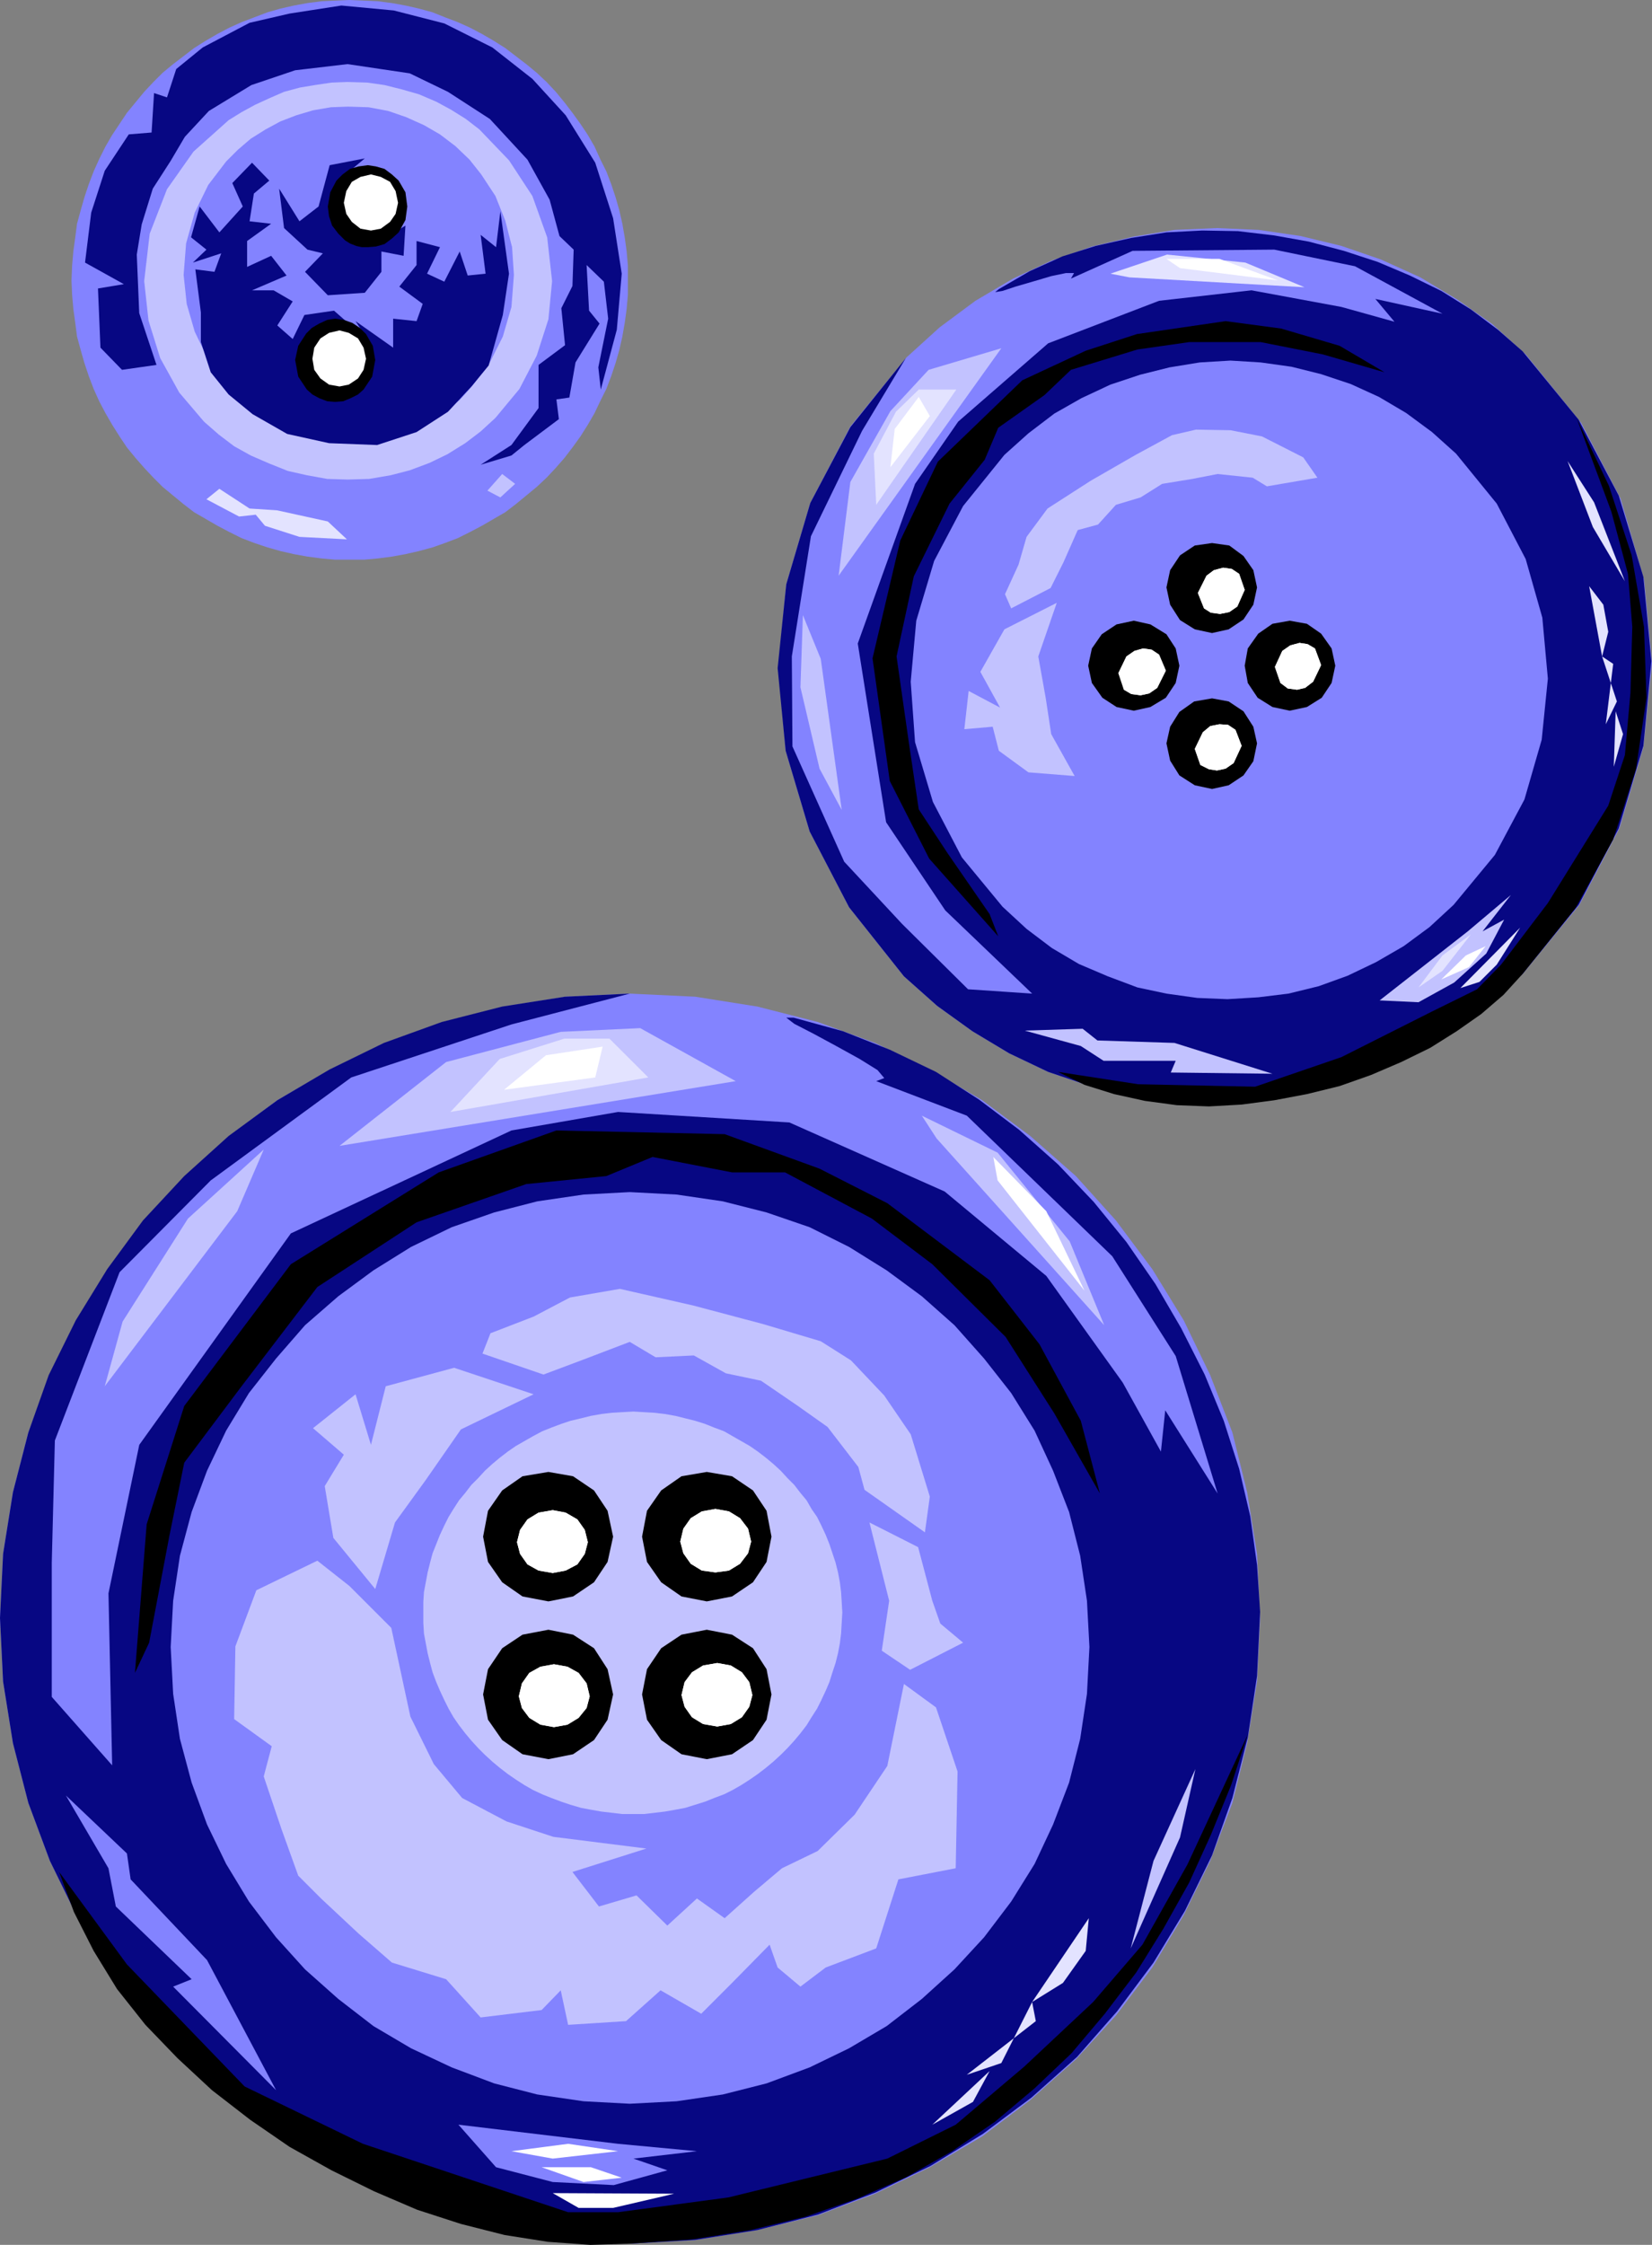 <?xml version="1.0" encoding="UTF-8" standalone="no"?>
<svg
   version="1.0"
   width="114.634mm"
   height="155.711mm"
   id="svg83"
   sodipodi:docname="Buttons 3.wmf"
   xmlns:inkscape="http://www.inkscape.org/namespaces/inkscape"
   xmlns:sodipodi="http://sodipodi.sourceforge.net/DTD/sodipodi-0.dtd"
   xmlns="http://www.w3.org/2000/svg"
   xmlns:svg="http://www.w3.org/2000/svg">
  <rect width="100%" height="100%" fill="#808080" stroke="none"/>
  <sodipodi:namedview
     id="namedview83"
     pagecolor="#ffffff"
     bordercolor="#000000"
     borderopacity="0.25"
     inkscape:showpageshadow="2"
     inkscape:pageopacity="0.0"
     inkscape:pagecheckerboard="0"
     inkscape:deskcolor="#d1d1d1"
     inkscape:document-units="mm" />
  <defs
     id="defs1">
    <pattern
       id="WMFhbasepattern"
       patternUnits="userSpaceOnUse"
       width="6"
       height="6"
       x="0"
       y="0" />
  </defs>
  <path
     style="fill:#8383ff;fill-opacity:1;fill-rule:evenodd;stroke:none"
     d="m 237.722,93.723 8.727,-7.918 9.373,-6.948 9.858,-5.817 10.02,-4.686 10.666,-3.717 10.828,-2.585 10.828,-1.778 11.151,-0.485 10.989,0.485 10.989,1.616 10.666,2.585 10.343,3.555 10.343,4.686 9.696,5.817 9.212,6.464 8.727,7.918 14.544,17.937 10.343,19.876 6.141,21.168 2.101,21.976 -2.262,21.976 -6.303,21.33 -10.504,20.037 -14.868,18.098 -8.727,7.756 -9.373,6.948 -9.858,5.817 -10.181,4.848 -10.343,3.717 -10.989,2.585 -10.828,1.616 -10.989,0.485 -10.989,-0.485 -10.828,-1.454 -10.989,-2.585 -10.343,-3.555 -10.181,-4.848 -9.696,-5.817 -9.212,-6.625 -8.727,-7.756 -14.383,-18.098 -10.343,-19.876 -6.303,-21.168 -1.939,-21.976 2.101,-21.653 6.303,-21.33 10.504,-20.037 z"
     id="path1" />
  <path
     style="fill:#070783;fill-opacity:1;fill-rule:evenodd;stroke:none"
     d="m 237.56,93.884 -14.544,18.098 -10.504,19.876 -6.303,21.33 -2.262,21.976 2.101,21.653 6.303,21.168 10.343,19.876 14.383,18.098 8.727,7.756 9.212,6.625 9.696,5.817 10.181,4.848 10.504,3.555 10.828,2.424 10.989,1.616 10.828,0.485 10.989,-0.646 10.989,-1.454 10.828,-2.585 10.343,-3.717 10.181,-4.848 9.858,-5.979 9.373,-6.787 8.727,-7.756 14.706,-18.098 10.504,-20.037 6.464,-21.653 2.101,-22.138 -2.101,-22.138 -6.464,-21.33 -10.504,-19.876 -14.706,-17.937 -6.464,-5.656 -7.111,-5.333 -7.757,-4.848 -8.242,-4.04 -8.403,-3.555 -8.888,-2.909 -9.212,-2.424 -9.05,-1.616 -9.535,-1.131 -9.373,-0.162 -9.373,0.485 -9.212,1.454 -9.373,2.101 -8.727,2.747 -8.565,3.878 -8.08,4.686 -0.97,0.808 1.939,-0.323 3.394,-1.131 5.01,-1.454 4.363,-1.293 3.879,-0.808 h 2.101 l -0.808,1.454 16.161,-7.272 37.169,-0.323 21.17,4.363 22.948,12.443 -17.615,-3.878 5.01,5.979 -13.898,-3.878 -23.594,-4.363 -24.241,2.747 -29.089,11.15 -23.594,20.522 -11.312,16.321 -15.029,41.852 7.434,46.861 15.514,23.108 22.786,21.815 -16.807,-1.131 -17.292,-17.129 -15.191,-16.321 -13.575,-30.218 -0.162,-23.592 5.01,-31.51 13.413,-27.632 z"
     id="path2" />
  <path
     style="fill:#8383ff;fill-opacity:1;fill-rule:evenodd;stroke:none"
     d="m 263.417,119.254 6.303,-5.656 6.787,-5.171 7.111,-4.04 7.595,-3.555 7.757,-2.585 7.757,-1.939 7.919,-1.293 8.08,-0.485 7.919,0.485 8.08,1.131 7.757,1.939 7.757,2.585 7.434,3.393 7.111,4.201 6.787,5.009 6.303,5.656 10.666,13.089 7.595,14.543 4.363,15.351 1.454,15.998 -1.616,15.998 -4.525,15.674 -7.757,14.543 -10.828,13.089 -6.303,5.817 -6.787,5.009 -7.272,4.201 -7.434,3.555 -7.595,2.747 -7.919,1.939 -7.919,0.97 -8.08,0.485 -7.919,-0.323 -8.08,-1.131 -7.595,-1.616 -7.757,-2.909 -7.595,-3.232 -7.111,-4.201 -6.626,-5.009 -6.303,-5.817 -10.666,-12.927 -7.595,-14.543 -4.687,-15.674 -1.131,-15.836 1.454,-15.998 4.687,-15.674 7.595,-14.382 z"
     id="path3" />
  <path
     style="fill:#c2c2ff;fill-opacity:1;fill-rule:evenodd;stroke:none"
     d="m 219.945,150.926 42.664,-59.627 -19.069,5.656 -10.02,10.827 -10.504,18.583 z"
     id="path4" />
  <path
     style="fill:#e3e3ff;fill-opacity:1;fill-rule:evenodd;stroke:none"
     d="m 229.803,132.343 21.009,-30.218 h -9.858 l -5.979,5.817 -5.818,10.988 z"
     id="path5" />
  <path
     style="fill:#ffffff;fill-opacity:1;fill-rule:evenodd;stroke:none"
     d="m 233.52,122.486 10.343,-13.412 -2.909,-5.009 -6.303,8.403 z"
     id="path6" />
  <path
     style="fill:#e3e3ff;fill-opacity:1;fill-rule:evenodd;stroke:none"
     d="m 342.119,75.301 -45.896,-2.585 -5.01,-0.97 14.868,-5.009 20.524,2.101 z"
     id="path7" />
  <path
     style="fill:#ffffff;fill-opacity:1;fill-rule:evenodd;stroke:none"
     d="m 335.17,73.524 -25.695,-3.232 -3.555,-2.424 h 13.898 z"
     id="path8" />
  <path
     style="fill:#c2c2ff;fill-opacity:1;fill-rule:evenodd;stroke:none"
     d="m 220.753,212.331 -5.495,-39.59 -4.687,-11.473 -0.646,18.906 5.01,21.33 z"
     id="path9" />
  <path
     style="fill:#c2c2ff;fill-opacity:1;fill-rule:evenodd;stroke:none"
     d="m 333.715,281.492 -26.665,-0.323 1.293,-3.07 h -18.908 l -5.979,-3.878 -14.706,-4.04 15.191,-0.485 3.879,3.07 20.201,0.646 z"
     id="path10" />
  <path
     style="fill:#e3e3ff;fill-opacity:1;fill-rule:evenodd;stroke:none"
     d="m 426.154,152.38 -8.403,-14.22 -6.626,-17.29 6.949,10.827 z"
     id="path11" />
  <path
     style="fill:#e3e3ff;fill-opacity:1;fill-rule:evenodd;stroke:none"
     d="m 423.245,201.019 0.485,-14.543 1.939,5.979 z"
     id="path12" />
  <path
     style="fill:#e3e3ff;fill-opacity:1;fill-rule:evenodd;stroke:none"
     d="m 421.144,189.87 2.909,-5.979 -3.879,-11.796 2.909,1.939 z"
     id="path13" />
  <path
     style="fill:#e3e3ff;fill-opacity:1;fill-rule:evenodd;stroke:none"
     d="m 420.174,172.095 -3.394,-18.421 3.717,4.848 1.293,7.11 z"
     id="path14" />
  <path
     style="fill:#c2c2ff;fill-opacity:1;fill-rule:evenodd;stroke:none"
     d="m 361.835,262.262 10.181,0.485 9.373,-5.171 8.403,-7.595 4.687,-8.888 -5.656,3.07 7.434,-9.534 -11.312,9.534 z"
     id="path15" />
  <path
     style="fill:#ffffff;fill-opacity:1;fill-rule:evenodd;stroke:none"
     d="m 377.995,256.768 6.464,-6.302 5.171,-2.424 -4.363,5.494 z"
     id="path16" />
  <path
     style="fill:#e3e3ff;fill-opacity:1;fill-rule:evenodd;stroke:none"
     d="m 372.016,258.869 6.303,-4.363 7.434,-9.534 -7.434,5.494 z"
     id="path17" />
  <path
     style="fill:#e3e3ff;fill-opacity:1;fill-rule:evenodd;stroke:none"
     d="m 383.005,259.031 5.01,-1.616 4.525,-4.525 6.141,-9.695 z"
     id="path18" />
  <path
     style="fill:#000000;fill-opacity:1;fill-rule:evenodd;stroke:none"
     d="m 277.477,281.007 21.009,3.232 30.705,0.646 22.625,-7.756 23.756,-11.958 11.797,-5.817 6.303,-6.464 12.282,-16.159 15.837,-25.531 4.363,-13.25 1.454,-16.321 0.485,-17.29 -1.131,-13.897 -4.363,-16.321 -9.05,-24.4 8.403,17.613 5.979,18.26 3.232,18.745 0.646,18.583 -2.747,18.745 -5.979,18.421 -9.858,17.937 -13.898,17.29 -5.01,5.494 -5.818,5.009 -6.464,4.525 -6.949,4.363 -7.595,3.717 -7.919,3.393 -8.242,2.909 -8.565,2.101 -8.565,1.616 -8.565,1.131 -8.565,0.485 -8.403,-0.323 -8.403,-1.131 -8.08,-1.778 -7.757,-2.424 z"
     id="path19" />
  <path
     style="fill:#000000;fill-opacity:1;fill-rule:evenodd;stroke:none"
     d="m 261.801,245.457 -18.1,-20.36 -10.343,-20.36 -4.525,-32.157 7.272,-30.864 9.858,-20.684 22.14,-21.33 16.645,-7.756 13.413,-4.363 23.271,-3.393 14.544,1.939 15.353,4.525 11.797,6.948 -16.161,-4.686 -16.322,-3.232 h -18.746 l -13.575,1.939 -17.453,5.333 -6.949,6.625 -12.12,8.564 -3.555,8.403 -9.212,11.473 -9.373,19.068 -4.525,21.007 3.232,22.623 2.586,17.452 7.434,11.311 11.151,16.159 z"
     id="path20" />
  <path
     style="fill:#c2c2ff;fill-opacity:1;fill-rule:evenodd;stroke:none"
     d="m 281.84,203.443 -6.141,-10.988 -1.454,-9.534 -1.939,-10.827 4.848,-14.058 -13.736,6.948 -6.303,11.15 5.171,9.372 -8.242,-4.363 -1.131,10.019 7.434,-0.646 1.616,6.302 7.757,5.656 z"
     id="path21" />
  <path
     style="fill:#c2c2ff;fill-opacity:1;fill-rule:evenodd;stroke:none"
     d="m 345.512,125.233 -3.717,-5.333 -10.828,-5.494 -8.242,-1.616 -9.05,-0.162 -6.303,1.454 -9.535,5.171 -11.797,6.787 -11.312,7.272 -5.495,7.433 -2.101,7.272 -3.555,7.756 1.616,3.717 10.343,-5.332 3.394,-6.787 3.717,-8.403 5.333,-1.454 4.687,-5.171 6.464,-1.939 5.656,-3.555 7.919,-1.293 6.626,-1.293 9.212,0.97 3.717,2.262 z"
     id="path22" />
  <path
     style="fill:#000000;fill-opacity:1;fill-rule:evenodd;stroke:none"
     d="m 309.474,145.594 -2.586,3.878 -0.97,4.525 0.97,4.525 2.586,4.04 3.879,2.424 4.525,0.97 4.363,-0.97 3.879,-2.585 2.586,-3.878 0.97,-4.525 -0.97,-4.525 -2.586,-3.717 -3.717,-2.747 -4.525,-0.646 -4.525,0.646 z"
     id="path23" />
  <path
     style="fill:#000000;fill-opacity:1;fill-rule:evenodd;stroke:none"
     d="m 288.95,166.277 -2.586,3.717 -0.97,4.525 0.97,4.525 2.747,3.878 3.717,2.424 4.525,0.97 4.363,-0.97 4.04,-2.424 2.586,-3.878 0.97,-4.525 -0.97,-4.525 -2.424,-3.717 -4.202,-2.585 -4.363,-0.97 -4.525,0.97 z"
     id="path24" />
  <path
     style="fill:#000000;fill-opacity:1;fill-rule:evenodd;stroke:none"
     d="m 329.998,166.116 -2.747,3.878 -0.808,4.525 0.808,4.525 2.586,3.878 3.879,2.424 4.525,0.97 4.525,-0.97 3.879,-2.424 2.586,-3.878 0.97,-4.525 -0.97,-4.525 -2.747,-3.878 -3.717,-2.585 -4.525,-0.808 -4.525,0.808 z"
     id="path25" />
  <path
     style="fill:#000000;fill-opacity:1;fill-rule:evenodd;stroke:none"
     d="m 309.313,186.638 -2.424,3.878 -0.97,4.363 0.97,4.525 2.424,3.878 4.04,2.585 4.525,0.97 4.363,-0.97 3.879,-2.585 2.586,-3.717 0.97,-4.686 -0.97,-4.363 -2.586,-4.04 -3.879,-2.585 -4.363,-0.808 -4.687,0.808 z"
     id="path26" />
  <path
     style="fill:#ffffff;fill-opacity:1;fill-rule:evenodd;stroke:none"
     d="m 303.495,180.336 -2.101,1.454 -2.262,0.485 -2.424,-0.323 -1.939,-1.131 -1.454,-4.363 2.101,-4.363 2.101,-1.454 2.262,-0.646 2.262,0.323 1.939,1.293 1.778,4.201 z"
     id="path27" />
  <path
     style="fill:#ffffff;fill-opacity:1;fill-rule:evenodd;stroke:none"
     d="m 301.394,181.79 -2.262,0.485 -2.424,-0.323 -1.939,-1.131 -1.454,-4.363 2.101,-4.363 2.101,-1.454 2.262,-0.646 2.262,0.323 1.939,1.293 1.778,4.201 -2.262,4.525 z"
     id="path28" />
  <path
     style="fill:#ffffff;fill-opacity:1;fill-rule:evenodd;stroke:none"
     d="m 323.534,200.05 -2.101,1.454 -2.262,0.485 -2.101,-0.323 -2.262,-1.131 -1.454,-4.201 2.101,-4.363 1.939,-1.616 2.424,-0.485 2.262,0.162 1.939,1.293 1.616,4.201 z"
     id="path29" />
  <path
     style="fill:#ffffff;fill-opacity:1;fill-rule:evenodd;stroke:none"
     d="m 321.433,201.504 -2.262,0.485 -2.101,-0.323 -2.262,-1.131 -1.454,-4.201 2.101,-4.363 1.939,-1.616 2.424,-0.485 2.262,0.162 1.939,1.293 1.616,4.201 -2.101,4.525 z"
     id="path30" />
  <path
     style="fill:#ffffff;fill-opacity:1;fill-rule:evenodd;stroke:none"
     d="m 324.504,159.006 -2.101,1.454 -2.424,0.485 -2.424,-0.323 -1.778,-1.131 -1.616,-4.04 2.262,-4.525 1.939,-1.454 2.424,-0.646 2.262,0.323 1.939,1.293 1.454,4.201 z"
     id="path31" />
  <path
     style="fill:#ffffff;fill-opacity:1;fill-rule:evenodd;stroke:none"
     d="m 322.403,160.46 -2.424,0.485 -2.424,-0.323 -1.778,-1.131 -1.616,-4.04 2.262,-4.525 1.939,-1.454 2.424,-0.646 2.262,0.323 1.939,1.293 1.454,4.201 -1.939,4.363 z"
     id="path32" />
  <path
     style="fill:#ffffff;fill-opacity:1;fill-rule:evenodd;stroke:none"
     d="m 344.381,178.72 -2.101,1.616 -2.101,0.485 -2.424,-0.323 -1.939,-1.454 -1.454,-4.201 1.939,-4.201 2.101,-1.454 2.424,-0.646 2.101,0.323 1.939,1.131 1.616,4.363 z"
     id="path33" />
  <path
     style="fill:#ffffff;fill-opacity:1;fill-rule:evenodd;stroke:none"
     d="m 342.28,180.336 -2.101,0.485 -2.424,-0.323 -1.939,-1.454 -1.454,-4.201 1.939,-4.201 2.101,-1.454 2.424,-0.646 2.101,0.323 1.939,1.131 1.616,4.363 -2.101,4.363 z"
     id="path34" />
  <path
     style="fill:#8383ff;fill-opacity:1;fill-rule:evenodd;stroke:none"
     d="m 165.161,260.485 17.13,0.808 16.322,2.585 15.837,4.04 15.029,5.494 14.383,6.948 13.736,8.08 12.605,9.372 11.959,10.503 10.504,11.635 9.535,12.766 8.242,13.412 6.949,14.382 5.818,15.028 3.879,15.674 2.586,16.159 0.808,16.805 -0.808,16.644 -2.586,16.159 -3.879,15.674 -5.818,15.19 -6.949,14.22 -8.242,13.735 -9.535,12.604 -10.504,11.473 -11.959,10.665 -12.605,9.534 -13.736,8.08 -14.383,6.948 -15.029,5.656 -15.837,3.878 -16.322,2.585 -17.13,0.97 -16.807,-0.97 -16.161,-2.585 -15.999,-3.878 -15.353,-5.656 L 86.621,568.154 72.722,560.075 60.117,550.541 48.482,539.876 37.816,528.403 28.281,515.799 20.039,502.064 13.09,487.844 7.434,472.654 3.394,456.98 0.808,440.821 0,424.177 0.808,407.371 3.394,391.212 l 4.04,-15.674 5.656,-15.028 6.949,-14.382 8.242,-13.412 9.535,-12.766 10.666,-11.635 11.636,-10.503 12.605,-9.372 13.898,-8.08 14.221,-6.948 15.353,-5.494 15.999,-4.04 16.161,-2.585 z"
     id="path35" />
  <path
     style="fill:#070783;fill-opacity:1;fill-rule:evenodd;stroke:none"
     d="m 165.161,260.485 -16.969,0.808 -16.484,2.585 -15.837,4.04 -15.191,5.494 -14.221,6.948 -13.736,8.08 -12.767,9.372 -11.636,10.503 -10.828,11.635 -9.373,12.766 -8.242,13.412 -7.111,14.382 L 7.434,375.538 3.394,391.212 0.808,407.371 0,424.177 l 0.808,16.644 2.586,16.159 4.04,15.674 5.656,15.19 6.949,14.22 8.242,13.735 9.535,12.604 10.666,11.473 11.797,10.665 12.444,9.534 13.898,8.08 14.383,6.948 15.191,5.656 15.999,3.878 16.161,2.585 16.807,0.97 17.13,-0.97 16.322,-2.585 15.837,-4.04 15.191,-5.817 14.383,-6.948 13.736,-8.403 12.767,-9.534 11.959,-10.665 10.504,-11.958 9.535,-12.766 8.242,-13.574 7.111,-14.543 5.333,-15.028 4.04,-15.836 2.424,-16.159 0.808,-16.805 -0.808,-12.281 -1.778,-12.766 -2.909,-12.443 -4.04,-12.604 -5.01,-12.119 -6.141,-12.119 -6.787,-11.635 -7.595,-10.988 -8.565,-10.503 -9.373,-9.857 -10.181,-9.049 -10.504,-7.918 -11.312,-7.272 -12.12,-5.817 -12.282,-4.848 -12.928,-3.555 h -1.939 l 2.101,1.616 5.01,2.585 5.979,3.232 6.141,3.393 4.687,2.909 1.778,2.101 -2.101,0.808 23.756,9.049 38.139,36.843 16.645,26.178 10.989,36.035 -13.736,-21.815 -1.131,10.827 -10.02,-18.098 -20.039,-27.955 -26.665,-22.138 -40.725,-18.098 -44.926,-2.747 -27.958,4.848 -57.855,26.986 -39.755,55.426 -8.08,38.943 0.97,45.084 -15.837,-17.937 v -35.227 l 0.808,-31.995 16.969,-44.114 23.918,-24.077 36.846,-26.986 42.017,-13.897 z"
     id="path36" />
  <path
     style="fill:#8383ff;fill-opacity:1;fill-rule:evenodd;stroke:none"
     d="m 165.161,312.517 12.282,0.646 12.12,1.778 11.474,2.909 11.312,3.878 10.343,5.171 9.858,6.14 9.212,6.787 8.565,7.595 7.757,8.726 7.111,9.049 6.141,9.857 4.848,10.503 4.202,10.827 2.909,11.473 1.778,11.796 0.646,12.119 -0.646,12.281 -1.778,11.796 -2.909,11.473 -4.202,10.988 -4.848,10.342 -6.141,9.857 -7.111,9.372 -7.757,8.403 -8.565,7.756 -9.212,7.11 -9.858,5.817 -10.343,5.009 -11.312,4.201 -11.474,2.909 -12.12,1.778 -12.282,0.646 -12.12,-0.646 -12.12,-1.778 -11.312,-2.909 -11.151,-4.201 -10.666,-5.009 -9.858,-5.817 -9.212,-7.11 -8.727,-7.756 -7.595,-8.403 -7.111,-9.372 -5.979,-9.857 -5.01,-10.342 -4.04,-10.988 -3.071,-11.473 -1.778,-11.796 -0.646,-12.281 0.646,-12.119 1.778,-11.796 3.071,-11.473 4.04,-10.827 5.01,-10.503 5.979,-9.857 7.111,-9.049 7.595,-8.726 8.727,-7.595 9.212,-6.787 9.858,-6.14 10.666,-5.171 11.151,-3.878 11.312,-2.909 12.12,-1.778 z"
     id="path37" />
  <path
     style="fill:#c2c2ff;fill-opacity:1;fill-rule:evenodd;stroke:none"
     d="m 89.045,300.398 103.912,-16.967 -25.049,-13.897 -20.847,0.97 -30.059,7.918 z"
     id="path38" />
  <path
     style="fill:#e3e3ff;fill-opacity:1;fill-rule:evenodd;stroke:none"
     d="m 118.134,291.51 51.875,-9.049 -10.181,-10.18 h -11.797 l -16.969,5.333 z"
     id="path39" />
  <path
     style="fill:#ffffff;fill-opacity:1;fill-rule:evenodd;stroke:none"
     d="m 132.193,285.693 23.918,-3.232 1.939,-8.08 -14.868,2.262 z"
     id="path40" />
  <path
     style="fill:#c2c2ff;fill-opacity:1;fill-rule:evenodd;stroke:none"
     d="m 289.597,347.421 -43.957,-48.962 -3.879,-5.979 19.877,9.695 18.908,23.269 z"
     id="path41" />
  <path
     style="fill:#ffffff;fill-opacity:1;fill-rule:evenodd;stroke:none"
     d="m 284.426,338.372 -22.786,-28.925 -1.131,-6.14 13.898,14.22 z"
     id="path42" />
  <path
     style="fill:#c2c2ff;fill-opacity:1;fill-rule:evenodd;stroke:none"
     d="m 27.473,363.418 34.745,-45.892 6.949,-16.159 -19.877,18.098 -17.13,26.986 z"
     id="path43" />
  <path
     style="fill:#8383ff;fill-opacity:1;fill-rule:evenodd;stroke:none"
     d="m 72.399,547.955 -26.988,-27.147 4.848,-1.939 -19.877,-19.068 -1.939,-10.019 -11.151,-19.068 15.999,15.19 0.97,6.787 20.039,21.168 z"
     id="path44" />
  <path
     style="fill:#c2c2ff;fill-opacity:1;fill-rule:evenodd;stroke:none"
     d="m 296.546,510.79 5.979,-22.946 10.989,-24.077 -4.04,17.937 z"
     id="path45" />
  <path
     style="fill:#e3e3ff;fill-opacity:1;fill-rule:evenodd;stroke:none"
     d="m 244.509,557.005 15.029,-14.058 -4.363,8.08 z"
     id="path46" />
  <path
     style="fill:#e3e3ff;fill-opacity:1;fill-rule:evenodd;stroke:none"
     d="m 253.559,543.916 9.05,-3.07 8.08,-15.998 0.97,5.009 z"
     id="path47" />
  <path
     style="fill:#e3e3ff;fill-opacity:1;fill-rule:evenodd;stroke:none"
     d="m 270.689,524.848 14.868,-21.976 -0.808,8.564 -5.979,8.403 z"
     id="path48" />
  <path
     style="fill:#8383ff;fill-opacity:1;fill-rule:evenodd;stroke:none"
     d="m 120.234,557.005 9.858,11.15 14.868,3.878 15.999,0.808 14.06,-3.878 -8.888,-3.07 16.645,-1.939 -20.686,-1.939 z"
     id="path49" />
  <path
     style="fill:#ffffff;fill-opacity:1;fill-rule:evenodd;stroke:none"
     d="m 142.051,568.154 h 12.928 l 8.08,2.747 -10.02,1.131 z"
     id="path50" />
  <path
     style="fill:#ffffff;fill-opacity:1;fill-rule:evenodd;stroke:none"
     d="m 134.133,563.953 10.828,1.939 17.13,-1.939 -13.09,-1.939 z"
     id="path51" />
  <path
     style="fill:#ffffff;fill-opacity:1;fill-rule:evenodd;stroke:none"
     d="m 144.96,574.941 6.787,3.878 h 9.05 l 15.999,-3.717 z"
     id="path52" />
  <path
     style="fill:#000000;fill-opacity:1;fill-rule:evenodd;stroke:none"
     d="m 15.514,490.752 17.777,24.239 30.867,31.995 31.028,15.028 35.876,11.958 17.938,5.979 h 13.09 l 28.927,-3.878 41.694,-10.18 17.938,-8.888 17.938,-15.19 18.1,-16.967 12.928,-15.028 11.797,-21.007 15.837,-34.096 -4.363,13.25 -5.333,13.089 -5.656,12.443 -6.787,12.119 -7.111,11.473 -8.242,10.827 -8.727,10.342 -9.696,9.211 -10.343,8.726 -11.312,7.756 -11.959,6.787 -12.928,5.656 -13.413,4.686 -14.544,3.555 -15.191,2.424 -16.484,1.131 -10.343,0.323 -11.151,-0.808 -11.312,-1.778 -11.474,-2.909 -11.474,-3.717 -11.312,-4.848 -11.151,-5.494 -10.989,-6.14 -10.343,-7.11 -10.02,-7.756 -9.05,-8.403 -8.403,-8.726 -7.434,-9.372 -6.141,-10.019 -5.171,-10.18 z"
     id="path53" />
  <path
     style="fill:#000000;fill-opacity:1;fill-rule:evenodd;stroke:none"
     d="m 35.392,438.558 3.071,-38.943 9.858,-31.026 27.958,-37.166 38.785,-24.077 30.867,-10.988 44.118,0.97 24.887,9.049 17.777,9.049 26.826,20.199 13.09,16.805 10.828,20.037 5.01,19.068 -11.959,-21.007 -12.767,-20.037 -19.231,-19.068 -15.837,-11.958 -22.786,-12.119 h -13.898 l -20.847,-4.04 -12.12,5.009 -21.009,2.101 -28.766,10.019 -26.018,16.967 -19.877,26.016 -15.029,20.037 -3.879,19.068 -5.333,28.117 z"
     id="path54" />
  <path
     style="fill:#c2c2ff;fill-opacity:1;fill-rule:evenodd;stroke:none"
     d="m 126.052,528.888 -9.05,-10.019 -14.221,-4.363 -8.727,-7.595 -9.858,-9.211 -5.979,-5.979 -4.363,-12.119 -4.687,-13.897 2.101,-7.918 -9.858,-7.11 0.323,-19.068 5.495,-14.705 15.999,-7.756 8.403,6.625 10.989,10.988 5.01,23.269 6.141,12.443 7.434,8.888 11.636,6.14 12.282,4.04 24.402,3.07 -19.393,6.14 6.949,9.049 9.858,-2.909 8.08,7.918 7.757,-7.11 7.272,5.171 7.757,-6.948 7.272,-6.14 9.373,-4.525 9.696,-9.534 8.565,-12.766 4.363,-21.492 8.403,6.14 5.656,16.805 -0.485,25.37 -15.029,2.909 -5.818,18.098 -13.252,5.009 -6.626,5.009 -5.979,-5.009 -2.101,-5.979 -9.858,10.019 -8.08,8.08 -10.666,-6.14 -9.05,8.08 -15.191,0.97 -1.939,-9.049 -5.01,5.171 z"
     id="path55" />
  <path
     style="fill:#c2c2ff;fill-opacity:1;fill-rule:evenodd;stroke:none"
     d="m 98.418,416.582 5.171,-17.452 8.08,-11.15 9.212,-13.25 19.069,-9.211 -20.847,-6.948 -17.938,4.848 -3.879,15.351 -4.04,-13.25 -11.151,8.888 8.08,6.948 -5.01,8.241 2.262,13.574 z"
     id="path56" />
  <path
     style="fill:#c2c2ff;fill-opacity:1;fill-rule:evenodd;stroke:none"
     d="m 242.57,401.716 1.293,-9.372 -5.01,-16.321 -6.949,-10.18 -8.727,-9.211 -7.919,-5.009 -15.191,-4.525 -18.261,-4.848 -19.231,-4.363 -13.09,2.262 -9.535,5.009 -11.312,4.363 -2.101,5.333 15.999,5.494 10.343,-3.878 12.282,-4.686 6.787,4.04 10.02,-0.485 8.403,4.686 9.212,1.939 9.696,6.625 7.757,5.494 8.08,10.503 1.616,5.979 z"
     id="path57" />
  <path
     style="fill:#c2c2ff;fill-opacity:1;fill-rule:evenodd;stroke:none"
     d="m 238.691,437.75 -7.434,-5.009 1.939,-13.089 -5.171,-20.522 12.767,6.464 3.717,14.058 2.101,5.979 5.979,5.009 z"
     id="path58" />
  <path
     style="fill:#c2c2ff;fill-opacity:1;fill-rule:evenodd;stroke:none"
     d="m 166.13,475.563 h 2.747 l 2.747,-0.323 2.747,-0.323 2.747,-0.485 2.586,-0.485 2.586,-0.808 2.586,-0.808 2.424,-0.97 2.586,-0.97 2.262,-1.131 2.262,-1.293 2.262,-1.454 2.101,-1.454 2.101,-1.616 1.939,-1.616 1.939,-1.778 1.778,-1.778 1.778,-1.939 1.616,-1.939 1.616,-2.101 1.293,-2.101 1.454,-2.262 1.131,-2.262 1.131,-2.424 0.97,-2.262 0.808,-2.585 0.808,-2.424 0.646,-2.585 0.485,-2.585 0.323,-2.585 0.162,-2.747 0.162,-2.747 -0.162,-2.747 -0.162,-2.585 -0.323,-2.585 -0.485,-2.585 -0.646,-2.585 -0.808,-2.424 -0.808,-2.424 -0.97,-2.424 -1.131,-2.424 -1.131,-2.262 -1.454,-2.101 -1.293,-2.262 -1.616,-1.939 -1.616,-2.101 -1.778,-1.778 -1.778,-1.939 -1.939,-1.778 -1.939,-1.616 -2.101,-1.616 -2.101,-1.454 -2.262,-1.293 -2.262,-1.293 -2.262,-1.293 -2.586,-0.97 -2.424,-0.97 -2.586,-0.808 -2.586,-0.646 -2.586,-0.646 -2.747,-0.485 -2.747,-0.323 -2.747,-0.162 -2.747,-0.162 -2.909,0.162 -2.747,0.162 -2.747,0.323 -2.747,0.485 -2.586,0.646 -2.747,0.646 -2.424,0.808 -2.586,0.97 -2.424,0.97 -2.424,1.293 -2.262,1.293 -2.262,1.293 -2.101,1.454 -2.101,1.616 -1.939,1.616 -1.939,1.778 -1.778,1.939 -1.778,1.778 -1.616,2.101 -1.616,1.939 -1.454,2.262 -1.293,2.101 -1.131,2.262 -1.131,2.424 -0.97,2.424 -0.97,2.424 -0.646,2.424 -0.646,2.585 -0.485,2.585 -0.485,2.585 -0.162,2.585 v 2.747 2.747 l 0.162,2.747 0.485,2.585 0.485,2.585 0.646,2.585 0.646,2.424 0.97,2.585 0.97,2.262 1.131,2.424 1.131,2.262 1.293,2.262 1.454,2.101 1.616,2.101 1.616,1.939 1.778,1.939 1.778,1.778 1.939,1.778 1.939,1.616 2.101,1.616 2.101,1.454 2.262,1.454 2.262,1.293 2.424,1.131 2.424,0.97 2.586,0.97 2.424,0.808 2.747,0.808 2.586,0.485 2.747,0.485 2.747,0.323 2.747,0.323 z"
     id="path59" />
  <path
     style="fill:#000000;fill-opacity:1;fill-rule:evenodd;stroke:none"
     d="m 185.361,385.88 -6.626,1.131 -5.333,3.717 -3.717,5.333 -1.293,6.787 1.293,6.625 3.717,5.333 5.333,3.717 6.626,1.293 6.626,-1.293 5.495,-3.717 3.555,-5.333 1.293,-6.625 -1.293,-6.787 -3.555,-5.333 -5.495,-3.717 z"
     id="path60" />
  <path
     style="fill:#000000;fill-opacity:1;fill-rule:evenodd;stroke:none"
     d="m 143.829,385.88 -6.787,1.131 -5.333,3.717 -3.717,5.333 -1.293,6.787 1.293,6.625 3.717,5.333 5.333,3.717 6.787,1.293 6.464,-1.293 5.495,-3.717 3.555,-5.333 1.454,-6.625 -1.454,-6.787 -3.555,-5.333 -5.495,-3.717 z"
     id="path61" />
  <path
     style="fill:#000000;fill-opacity:1;fill-rule:evenodd;stroke:none"
     d="m 185.361,427.247 -6.626,1.293 -5.333,3.555 -3.717,5.494 -1.293,6.625 1.293,6.625 3.717,5.333 5.333,3.717 6.626,1.293 6.626,-1.293 5.495,-3.717 3.555,-5.333 1.293,-6.625 -1.293,-6.625 -3.555,-5.494 -5.495,-3.555 z"
     id="path62" />
  <path
     style="fill:#000000;fill-opacity:1;fill-rule:evenodd;stroke:none"
     d="m 143.829,427.247 -6.787,1.293 -5.333,3.555 -3.717,5.494 -1.293,6.625 1.293,6.625 3.717,5.333 5.333,3.717 6.787,1.293 6.464,-1.293 5.495,-3.717 3.555,-5.333 1.454,-6.625 -1.454,-6.625 -3.555,-5.494 -5.495,-3.555 z"
     id="path63" />
  <path
     style="fill:#ffffff;fill-opacity:1;fill-rule:evenodd;stroke:none"
     d="m 144.96,412.381 -3.717,-0.646 -2.909,-1.616 -1.939,-2.747 -0.808,-3.07 0.808,-3.232 1.939,-2.747 2.909,-1.778 3.717,-0.646 3.394,0.646 3.071,1.778 1.939,2.747 0.808,3.232 -0.808,3.07 -1.939,2.747 -3.071,1.616 z"
     id="path64" />
  <path
     style="fill:#ffffff;fill-opacity:1;fill-rule:evenodd;stroke:none"
     d="m 141.243,411.734 -2.909,-1.616 -1.939,-2.747 -0.808,-3.07 0.808,-3.232 1.939,-2.747 2.909,-1.778 3.717,-0.646 3.394,0.646 3.071,1.778 1.939,2.747 0.808,3.232 -0.808,3.07 -1.939,2.747 -3.071,1.616 -3.394,0.646 z"
     id="path65" />
  <path
     style="fill:#ffffff;fill-opacity:1;fill-rule:evenodd;stroke:none"
     d="m 145.283,452.778 -3.555,-0.646 -2.909,-1.778 -1.939,-2.585 -0.808,-3.07 0.808,-3.393 1.939,-2.747 2.909,-1.616 3.555,-0.646 3.555,0.646 2.909,1.616 2.101,2.747 0.808,3.393 -0.808,3.07 -2.101,2.585 -2.909,1.778 z"
     id="path66" />
  <path
     style="fill:#ffffff;fill-opacity:1;fill-rule:evenodd;stroke:none"
     d="m 141.728,452.132 -2.909,-1.778 -1.939,-2.585 -0.808,-3.07 0.808,-3.393 1.939,-2.747 2.909,-1.616 3.555,-0.646 3.555,0.646 2.909,1.616 2.101,2.747 0.808,3.393 -0.808,3.07 -2.101,2.585 -2.909,1.778 -3.555,0.646 z"
     id="path67" />
  <path
     style="fill:#ffffff;fill-opacity:1;fill-rule:evenodd;stroke:none"
     d="m 187.624,412.219 -3.555,-0.485 -2.909,-1.778 -1.939,-2.747 -0.808,-3.07 0.808,-3.393 1.939,-2.747 2.909,-1.778 3.555,-0.646 3.555,0.646 2.909,1.778 2.101,2.747 0.808,3.393 -0.808,3.07 -2.101,2.747 -2.909,1.778 z"
     id="path68" />
  <path
     style="fill:#ffffff;fill-opacity:1;fill-rule:evenodd;stroke:none"
     d="m 184.069,411.734 -2.909,-1.778 -1.939,-2.747 -0.808,-3.07 0.808,-3.393 1.939,-2.747 2.909,-1.778 3.555,-0.646 3.555,0.646 2.909,1.778 2.101,2.747 0.808,3.393 -0.808,3.07 -2.101,2.747 -2.909,1.778 -3.555,0.485 z"
     id="path69" />
  <path
     style="fill:#ffffff;fill-opacity:1;fill-rule:evenodd;stroke:none"
     d="m 188.109,452.617 -3.717,-0.646 -2.909,-1.778 -1.939,-2.747 -0.808,-3.07 0.808,-3.393 1.939,-2.585 2.909,-1.778 3.717,-0.646 3.555,0.646 2.909,1.778 1.939,2.585 0.808,3.393 -0.808,3.07 -1.939,2.747 -2.909,1.778 z"
     id="path70" />
  <path
     style="fill:#ffffff;fill-opacity:1;fill-rule:evenodd;stroke:none"
     d="m 184.392,451.97 -2.909,-1.778 -1.939,-2.747 -0.808,-3.07 0.808,-3.393 1.939,-2.585 2.909,-1.778 3.717,-0.646 3.555,0.646 2.909,1.778 1.939,2.585 0.808,3.393 -0.808,3.07 -1.939,2.747 -2.909,1.778 -3.555,0.646 z"
     id="path71" />
  <path
     style="fill:#8383ff;fill-opacity:1;fill-rule:evenodd;stroke:none"
     d="m 91.63,146.725 h 3.879 l 3.555,-0.323 3.717,-0.485 3.555,-0.646 3.555,-0.808 3.555,-0.97 3.232,-1.131 3.394,-1.293 3.232,-1.616 3.071,-1.616 3.071,-1.778 3.071,-1.778 2.747,-2.101 2.747,-2.262 2.747,-2.262 2.586,-2.424 2.424,-2.585 2.262,-2.585 2.101,-2.747 2.101,-2.909 1.939,-3.07 1.778,-3.07 1.454,-3.07 1.616,-3.232 1.293,-3.393 1.131,-3.393 0.97,-3.393 0.808,-3.555 0.646,-3.717 0.485,-3.555 0.323,-3.717 v -3.717 -3.878 l -0.323,-3.717 -0.485,-3.555 -0.646,-3.717 -0.808,-3.555 -0.97,-3.393 -1.131,-3.393 -1.293,-3.393 -1.616,-3.232 -1.454,-3.232 -1.778,-3.07 -1.939,-2.909 -2.101,-2.909 -2.101,-2.747 -2.262,-2.747 -2.424,-2.585 -2.586,-2.424 -2.747,-2.262 -2.747,-2.101 -2.747,-2.101 -3.071,-1.939 -3.071,-1.778 -3.071,-1.616 -3.232,-1.454 -3.394,-1.293 L 113.447,3.232 109.892,2.262 106.336,1.454 102.781,0.808 99.064,0.323 95.509,0.162 91.63,0 87.913,0.162 84.358,0.323 80.641,0.808 77.086,1.454 l -3.555,0.808 -3.394,0.97 -3.394,1.293 -3.394,1.293 -3.232,1.454 -3.071,1.616 -3.071,1.778 -3.071,1.939 -2.747,2.101 -2.747,2.101 -2.747,2.262 -2.424,2.424 -2.424,2.585 -2.262,2.747 -2.262,2.747 -1.939,2.909 -1.939,2.909 -1.778,3.07 -1.616,3.232 -1.454,3.232 -1.293,3.393 -1.131,3.393 -0.97,3.393 -0.97,3.555 -0.485,3.717 -0.485,3.555 -0.323,3.717 -0.162,3.878 0.162,3.717 0.323,3.717 0.485,3.555 0.485,3.717 0.97,3.555 0.97,3.393 1.131,3.393 1.293,3.393 1.454,3.232 1.616,3.07 1.778,3.07 1.939,3.07 1.939,2.909 2.262,2.747 2.262,2.585 2.424,2.585 2.424,2.424 2.747,2.262 2.747,2.262 2.747,2.101 3.071,1.778 3.071,1.778 3.071,1.616 3.232,1.616 3.394,1.293 3.394,1.131 3.394,0.97 3.555,0.808 3.555,0.646 3.717,0.485 3.555,0.323 z"
     id="path72" />
  <path
     style="fill:#c2c2ff;fill-opacity:1;fill-rule:evenodd;stroke:none"
     d="m 91.145,125.718 -5.333,-0.162 -5.333,-0.97 -5.01,-1.131 -4.848,-1.939 -4.848,-2.101 -4.363,-2.424 -4.04,-3.07 -3.879,-3.393 -6.464,-7.595 -5.01,-9.049 -3.071,-9.857 -1.131,-10.342 1.454,-12.443 4.525,-11.635 6.949,-9.857 9.212,-8.241 3.394,-2.101 3.555,-1.939 3.879,-1.778 3.717,-1.616 4.202,-1.131 3.879,-0.646 4.363,-0.646 4.202,-0.162 5.171,0.162 4.525,0.646 4.525,1.131 4.525,1.293 4.525,1.939 3.879,2.101 3.879,2.424 3.555,2.747 7.757,8.08 6.141,9.372 3.879,10.827 1.293,11.473 -0.97,10.019 -3.071,9.534 -4.525,8.726 -6.303,7.595 -3.879,3.555 -4.04,3.07 -4.687,2.909 -4.687,2.262 -5.171,1.939 -5.01,1.293 -5.656,0.97 z"
     id="path73" />
  <path
     style="fill:#8383ff;fill-opacity:1;fill-rule:evenodd;stroke:none"
     d="m 91.307,116.022 -5.171,-0.485 -5.818,-1.454 -5.656,-2.101 -4.525,-2.101 -6.464,-3.878 -4.687,-5.009 -4.202,-6.302 -3.717,-7.756 -2.101,-7.272 -0.808,-7.595 0.646,-8.241 2.262,-8.08 3.555,-7.272 4.687,-6.14 3.071,-3.07 3.394,-2.909 3.879,-2.424 3.879,-2.101 4.202,-1.616 4.363,-1.293 4.687,-0.808 4.525,-0.162 5.333,0.162 5.171,0.97 4.687,1.616 4.687,2.101 4.202,2.424 4.04,3.07 3.717,3.555 3.071,3.878 3.717,5.656 2.586,6.464 1.778,6.948 0.485,7.272 -0.646,8.403 -2.262,7.756 -3.555,7.11 -4.848,6.302 -2.909,3.232 -3.555,2.909 -3.717,2.262 -3.879,2.101 -4.202,1.778 -4.687,1.131 -4.202,0.808 z"
     id="path74" />
  <path
     style="fill:#e3e3ff;fill-opacity:1;fill-rule:evenodd;stroke:none"
     d="m 57.532,128.142 7.919,5.171 7.272,0.485 13.252,2.909 5.01,4.686 -12.444,-0.646 -9.05,-2.909 -2.424,-2.909 -4.363,0.485 -8.565,-4.525 z"
     id="path75" />
  <path
     style="fill:#c2c2ff;fill-opacity:1;fill-rule:evenodd;stroke:none"
     d="m 127.83,128.627 3.879,-4.363 3.394,2.585 -3.879,3.555 z"
     id="path76" />
  <path
     style="fill:#070783;fill-opacity:1;fill-rule:evenodd;stroke:none"
     d="m 31.998,96.955 -5.656,-5.817 -0.646,-15.513 6.787,-1.131 -10.181,-5.656 1.616,-13.089 3.555,-10.988 6.303,-9.534 5.979,-0.485 0.646,-10.342 3.394,1.131 2.424,-7.433 6.949,-5.656 12.282,-6.464 10.504,-2.424 13.575,-2.101 13.736,1.293 13.252,3.393 12.605,6.302 10.504,8.241 8.727,9.534 7.757,12.443 4.687,14.543 2.262,14.543 -1.293,14.705 -4.202,15.674 -0.646,-5.817 2.586,-12.766 -1.131,-9.695 -4.525,-4.363 0.646,11.958 2.747,3.393 -6.303,10.18 -1.616,9.211 -3.394,0.485 0.646,5.171 -9.05,6.787 -3.394,2.747 -8.08,2.424 8.08,-5.171 7.111,-9.695 V 95.662 l 6.949,-5.171 -0.97,-9.695 2.909,-5.817 0.323,-9.534 -3.717,-3.555 -2.586,-9.534 -5.818,-10.503 -9.858,-10.665 -10.989,-7.11 -10.02,-4.848 -16.322,-2.424 -13.736,1.616 -11.474,3.878 -11.151,6.787 -6.303,6.787 -3.717,6.302 -4.687,7.272 -2.909,9.372 -1.293,7.918 0.646,15.351 4.525,13.574 z"
     id="path77" />
  <path
     style="fill:#070783;fill-opacity:1;fill-rule:evenodd;stroke:none"
     d="m 95.67,41.529 -9.212,1.778 -2.909,10.827 -5.01,3.878 -5.333,-8.564 1.293,10.342 6.141,5.656 4.04,0.97 -4.687,4.848 5.979,6.14 9.696,-0.646 4.363,-5.494 v -5.333 l 5.818,1.131 0.485,-7.918 -2.909,1.778 -6.141,3.555 -6.949,-2.262 -4.04,-5.979 2.424,-8.888 z"
     id="path78" />
  <path
     style="fill:#070783;fill-opacity:1;fill-rule:evenodd;stroke:none"
     d="m 66.097,42.66 -5.171,5.333 2.747,6.14 -6.141,6.787 -5.171,-6.787 -2.262,8.08 4.04,3.232 -3.555,3.393 7.434,-2.424 -1.778,4.848 -5.01,-0.646 1.454,11.311 v 7.756 l 2.586,7.918 4.687,5.817 6.303,5.171 9.05,5.171 10.989,2.424 12.605,0.485 10.343,-3.393 8.242,-5.332 6.303,-6.787 4.363,-5.333 3.717,-13.25 1.616,-10.827 -2.262,-16.321 -1.131,9.372 -4.04,-3.232 1.293,10.18 -4.687,0.485 -2.101,-6.302 -4.04,7.918 -4.525,-2.101 3.394,-6.948 -6.141,-1.616 v 6.302 l -4.525,5.656 6.141,4.525 -1.616,4.525 -6.141,-0.646 v 7.595 l -9.858,-6.948 3.394,5.171 -9.05,-7.918 -7.757,1.131 -3.071,6.302 -4.04,-3.555 4.04,-6.302 -5.01,-2.909 h -5.656 l 9.05,-3.878 -4.04,-5.171 -6.303,2.909 v -6.787 l 6.303,-4.525 -5.656,-0.646 1.131,-7.272 4.04,-3.393 z"
     id="path79" />
  <path
     style="fill:#000000;fill-opacity:1;fill-rule:evenodd;stroke:none"
     d="m 87.913,105.357 -2.101,-0.162 -2.101,-0.808 -1.778,-0.97 -1.454,-1.293 -2.262,-3.393 -0.808,-4.363 0.808,-3.717 2.101,-3.232 1.454,-1.454 1.939,-1.131 2.101,-0.97 2.101,-0.323 2.262,0.323 2.262,0.808 1.939,1.293 1.616,1.616 1.778,3.07 0.646,3.717 -0.808,4.363 -2.262,3.393 -1.454,1.293 -1.939,0.97 -1.939,0.808 z"
     id="path80" />
  <path
     style="fill:#000000;fill-opacity:1;fill-rule:evenodd;stroke:none"
     d="m 96.478,64.798 h -1.616 l -1.454,-0.323 -1.616,-0.646 -1.293,-0.808 -1.778,-1.778 -1.616,-2.101 -0.808,-2.424 -0.323,-2.585 0.646,-3.717 1.616,-3.07 1.616,-1.616 1.939,-1.454 2.262,-0.646 2.424,-0.323 2.101,0.323 2.262,0.646 1.939,1.454 1.778,1.616 1.778,3.07 0.485,3.717 -0.485,3.555 -1.778,3.232 -1.778,1.616 -1.939,1.454 -2.262,0.646 z"
     id="path81" />
  <path
     style="fill:#ffffff;fill-opacity:1;fill-rule:evenodd;stroke:none"
     d="m 89.045,86.613 2.424,0.646 2.424,1.454 1.454,2.424 0.646,2.909 -0.646,2.909 -1.454,2.262 -2.424,1.616 -2.424,0.485 -2.747,-0.485 -2.262,-1.616 -1.616,-2.262 -0.485,-2.909 0.485,-2.909 1.616,-2.424 2.262,-1.454 z"
     id="path82" />
  <path
     style="fill:#ffffff;fill-opacity:1;fill-rule:evenodd;stroke:none"
     d="m 97.286,45.73 2.586,0.646 2.424,1.293 1.454,2.424 0.646,3.07 -0.646,2.909 -1.454,2.101 -2.424,1.778 -2.586,0.485 -2.747,-0.485 -2.262,-1.778 -1.454,-2.101 -0.646,-2.909 0.646,-3.07 1.454,-2.424 2.262,-1.293 z"
     id="path83" />
</svg>
